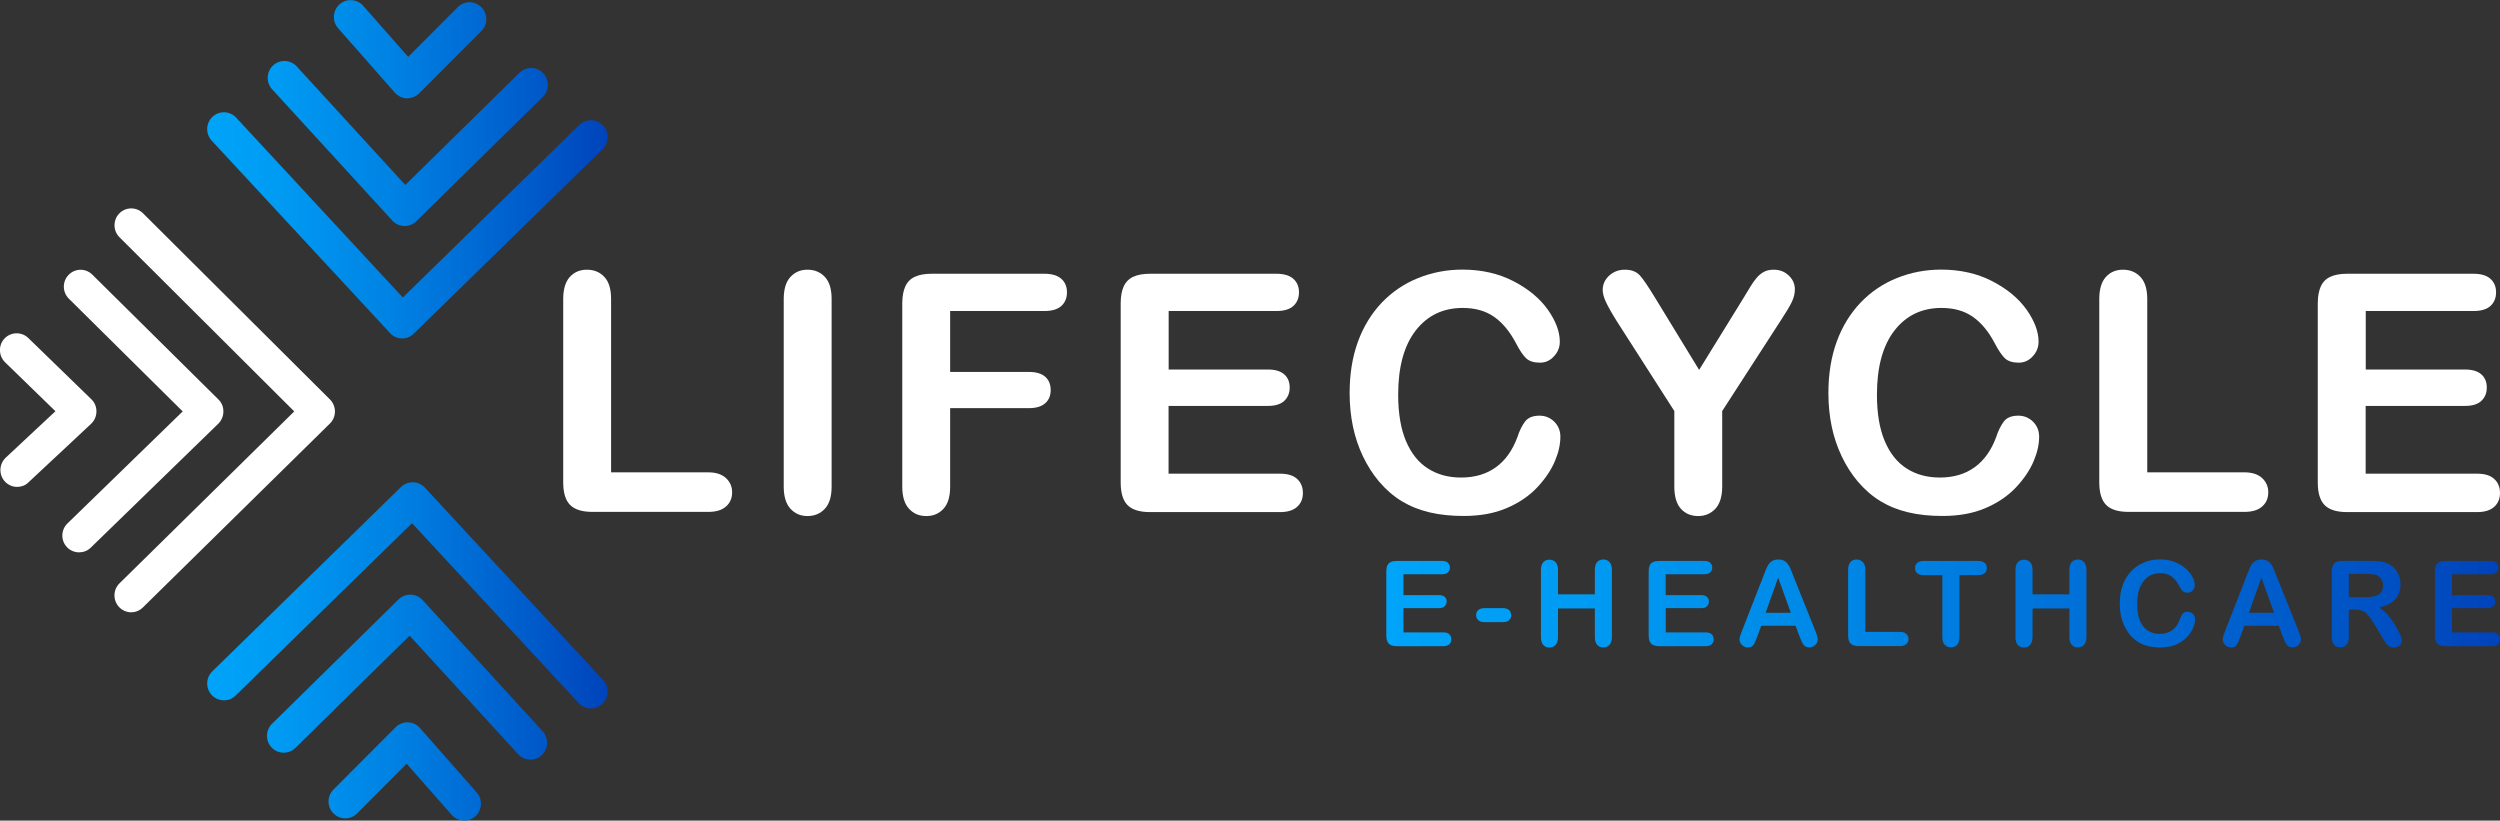 <svg width="262" height="86" viewBox="0 0 262 86" fill="none" xmlns="http://www.w3.org/2000/svg">
<rect x="0" y="0" width="262" height="86" fill="#333333" stroke="none"/>
<g clip-path="url(#clip0_28897_822)">
<path d="M64.042 31.33V49.5H74.208C75.021 49.5 75.643 49.702 76.074 50.096C76.506 50.491 76.727 50.997 76.727 51.594C76.727 52.211 76.516 52.706 76.084 53.081C75.653 53.465 75.031 53.647 74.208 53.647H62.106C61.012 53.647 60.229 53.404 59.748 52.919C59.266 52.433 59.025 51.644 59.025 50.552V31.33C59.025 30.309 59.256 29.54 59.707 29.034C60.159 28.528 60.761 28.265 61.504 28.265C62.256 28.265 62.868 28.518 63.34 29.024C63.812 29.53 64.042 30.299 64.042 31.33Z" fill="white"/>
<path d="M82.135 50.997V31.33C82.135 30.309 82.366 29.54 82.828 29.034C83.289 28.528 83.881 28.265 84.614 28.265C85.367 28.265 85.979 28.518 86.45 29.024C86.922 29.53 87.153 30.299 87.153 31.33V50.997C87.153 52.029 86.922 52.797 86.45 53.313C85.979 53.819 85.376 54.082 84.614 54.082C83.891 54.082 83.299 53.819 82.828 53.303C82.366 52.787 82.135 52.019 82.135 50.997Z" fill="white"/>
<path d="M109.46 32.595H99.576V38.979H107.835C108.597 38.979 109.169 39.151 109.551 39.495C109.932 39.839 110.112 40.304 110.112 40.881C110.112 41.457 109.922 41.923 109.54 42.257C109.159 42.601 108.587 42.773 107.835 42.773H99.576V50.997C99.576 52.039 99.345 52.818 98.873 53.324C98.402 53.83 97.81 54.083 97.077 54.083C96.335 54.083 95.733 53.83 95.261 53.314C94.789 52.798 94.558 52.029 94.558 50.997V31.786C94.558 31.058 94.669 30.471 94.88 30.006C95.09 29.55 95.431 29.206 95.883 29.004C96.335 28.792 96.927 28.69 97.629 28.69H109.45C110.253 28.69 110.845 28.872 111.236 29.227C111.628 29.581 111.818 30.056 111.818 30.633C111.818 31.22 111.628 31.695 111.236 32.059C110.845 32.413 110.253 32.595 109.46 32.595Z" fill="white"/>
<path d="M133.775 32.595H122.475V38.726H132.882C133.644 38.726 134.216 38.898 134.598 39.242C134.979 39.586 135.159 40.041 135.159 40.618C135.159 41.194 134.969 41.65 134.598 42.004C134.226 42.358 133.654 42.54 132.872 42.54H122.465V49.642H134.156C134.949 49.642 135.541 49.824 135.942 50.198C136.344 50.562 136.544 51.058 136.544 51.675C136.544 52.262 136.344 52.747 135.942 53.112C135.541 53.476 134.949 53.668 134.156 53.668H120.529C119.435 53.668 118.652 53.425 118.17 52.94C117.689 52.454 117.448 51.665 117.448 50.572V31.786C117.448 31.058 117.558 30.471 117.769 30.006C117.98 29.55 118.321 29.206 118.773 29.004C119.224 28.792 119.816 28.69 120.519 28.69H133.765C134.567 28.69 135.159 28.872 135.551 29.227C135.942 29.581 136.133 30.056 136.133 30.633C136.133 31.22 135.942 31.695 135.551 32.059C135.169 32.413 134.567 32.595 133.775 32.595Z" fill="white"/>
<path d="M163.528 45.767C163.528 46.566 163.337 47.426 162.946 48.347C162.555 49.267 161.942 50.178 161.11 51.068C160.277 51.958 159.213 52.687 157.918 53.243C156.624 53.799 155.119 54.073 153.393 54.073C152.088 54.073 150.894 53.951 149.83 53.698C148.757 53.445 147.793 53.061 146.92 52.535C146.047 52.009 145.244 51.311 144.512 50.451C143.86 49.672 143.298 48.792 142.836 47.821C142.374 46.849 142.023 45.818 141.792 44.715C141.562 43.612 141.441 42.449 141.441 41.204C141.441 39.191 141.732 37.401 142.314 35.802C142.896 34.214 143.729 32.858 144.803 31.725C145.887 30.592 147.151 29.732 148.606 29.146C150.061 28.559 151.607 28.255 153.252 28.255C155.259 28.255 157.045 28.66 158.611 29.469C160.176 30.279 161.37 31.27 162.213 32.454C163.046 33.637 163.468 34.76 163.468 35.812C163.468 36.389 163.267 36.905 162.856 37.34C162.454 37.785 161.963 38.008 161.391 38.008C160.748 38.008 160.267 37.856 159.946 37.552C159.624 37.249 159.263 36.723 158.872 35.964C158.22 34.73 157.447 33.799 156.564 33.192C155.681 32.575 154.587 32.272 153.292 32.272C151.235 32.272 149.59 33.061 148.365 34.639C147.141 36.217 146.529 38.463 146.529 41.366C146.529 43.309 146.8 44.927 147.342 46.212C147.884 47.497 148.646 48.468 149.64 49.095C150.633 49.733 151.787 50.046 153.122 50.046C154.567 50.046 155.781 49.682 156.775 48.964C157.768 48.245 158.521 47.183 159.032 45.787C159.243 45.13 159.514 44.593 159.825 44.179C160.136 43.764 160.648 43.562 161.35 43.562C161.942 43.562 162.454 43.774 162.886 44.189C163.317 44.624 163.528 45.15 163.528 45.767Z" fill="white"/>
<path d="M175.469 50.997V43.076L169.418 33.627C168.887 32.777 168.515 32.109 168.295 31.634C168.074 31.158 167.963 30.744 167.963 30.39C167.963 29.813 168.184 29.307 168.636 28.892C169.087 28.478 169.629 28.265 170.281 28.265C170.964 28.265 171.486 28.457 171.847 28.852C172.208 29.246 172.73 30.025 173.442 31.189L178.068 38.766L182.745 31.189C183.026 30.723 183.267 30.329 183.457 30.015C183.648 29.702 183.859 29.398 184.089 29.125C184.32 28.852 184.581 28.639 184.862 28.488C185.143 28.336 185.484 28.265 185.896 28.265C186.528 28.265 187.05 28.478 187.471 28.882C187.893 29.287 188.103 29.773 188.103 30.319C188.103 30.764 187.993 31.209 187.782 31.644C187.571 32.089 187.2 32.696 186.688 33.485L180.487 43.076V50.997C180.487 52.029 180.246 52.797 179.774 53.313C179.303 53.819 178.701 54.082 177.968 54.082C177.226 54.082 176.623 53.829 176.162 53.324C175.7 52.818 175.469 52.039 175.469 50.997Z" fill="white"/>
<path d="M213.702 45.767C213.702 46.566 213.512 47.426 213.12 48.347C212.729 49.267 212.117 50.178 211.284 51.068C210.451 51.958 209.387 52.687 208.093 53.243C206.798 53.799 205.293 54.073 203.567 54.073C202.263 54.073 201.068 53.951 200.005 53.698C198.931 53.445 197.968 53.061 197.095 52.535C196.222 52.009 195.419 51.311 194.686 50.451C194.034 49.672 193.472 48.792 193.01 47.821C192.549 46.849 192.198 45.818 191.967 44.715C191.736 43.612 191.616 42.449 191.616 41.204C191.616 39.191 191.907 37.401 192.489 35.802C193.071 34.214 193.903 32.858 194.977 31.725C196.061 30.592 197.325 29.732 198.78 29.146C200.235 28.559 201.781 28.255 203.427 28.255C205.434 28.255 207.22 28.66 208.785 29.469C210.351 30.279 211.545 31.27 212.388 32.454C213.221 33.637 213.642 34.76 213.642 35.812C213.642 36.389 213.441 36.905 213.03 37.34C212.629 37.785 212.137 38.008 211.565 38.008C210.923 38.008 210.441 37.856 210.12 37.552C209.799 37.249 209.437 36.723 209.046 35.964C208.394 34.73 207.621 33.799 206.738 33.192C205.855 32.575 204.761 32.272 203.467 32.272C201.41 32.272 199.764 33.061 198.54 34.639C197.315 36.217 196.703 38.463 196.703 41.366C196.703 43.309 196.974 44.927 197.516 46.212C198.058 47.497 198.821 48.468 199.814 49.095C200.807 49.733 201.961 50.046 203.296 50.046C204.741 50.046 205.955 49.682 206.949 48.964C207.942 48.245 208.695 47.183 209.207 45.787C209.417 45.13 209.688 44.593 209.999 44.179C210.31 43.764 210.822 43.562 211.525 43.562C212.117 43.562 212.629 43.774 213.06 44.189C213.492 44.624 213.702 45.15 213.702 45.767Z" fill="white"/>
<path d="M225.032 31.33V49.5H235.197C236.01 49.5 236.632 49.702 237.063 50.096C237.495 50.491 237.716 50.997 237.716 51.594C237.716 52.211 237.505 52.706 237.073 53.081C236.642 53.465 236.02 53.647 235.197 53.647H223.085C221.991 53.647 221.208 53.404 220.727 52.919C220.245 52.433 220.004 51.644 220.004 50.552V31.33C220.004 30.309 220.235 29.54 220.687 29.034C221.138 28.528 221.74 28.265 222.483 28.265C223.235 28.265 223.847 28.518 224.319 29.024C224.791 29.53 225.032 30.299 225.032 31.33Z" fill="white"/>
<path d="M259.23 32.595H247.931V38.726H258.337C259.1 38.726 259.672 38.898 260.053 39.242C260.434 39.586 260.615 40.041 260.615 40.618C260.615 41.194 260.424 41.65 260.053 42.004C259.682 42.358 259.11 42.54 258.327 42.54H247.921V49.642H259.611C260.404 49.642 260.996 49.824 261.398 50.198C261.799 50.562 262 51.058 262 51.675C262 52.262 261.799 52.747 261.398 53.112C260.996 53.476 260.404 53.668 259.611 53.668H245.984C244.89 53.668 244.108 53.425 243.626 52.94C243.144 52.454 242.903 51.665 242.903 50.572V31.786C242.903 31.058 243.014 30.471 243.225 30.006C243.435 29.55 243.776 29.206 244.228 29.004C244.68 28.792 245.272 28.69 245.974 28.69H259.22C260.023 28.69 260.615 28.872 261.006 29.227C261.398 29.581 261.588 30.056 261.588 30.633C261.588 31.22 261.398 31.695 261.006 32.059C260.625 32.413 260.023 32.595 259.23 32.595Z" fill="white"/>
<path d="M151.115 60.183H147.081V62.368H150.794C151.065 62.368 151.275 62.429 151.406 62.55C151.536 62.672 151.607 62.833 151.607 63.036C151.607 63.238 151.536 63.4 151.406 63.532C151.275 63.663 151.075 63.734 150.794 63.734H147.081V66.273H151.255C151.536 66.273 151.747 66.334 151.888 66.475C152.028 66.607 152.098 66.779 152.098 67.001C152.098 67.214 152.028 67.386 151.888 67.517C151.747 67.649 151.536 67.72 151.255 67.72H146.388C145.997 67.72 145.716 67.629 145.546 67.457C145.375 67.285 145.285 67.001 145.285 66.607V59.89C145.285 59.627 145.325 59.414 145.395 59.252C145.475 59.09 145.596 58.969 145.756 58.898C145.917 58.827 146.128 58.787 146.378 58.787H151.105C151.386 58.787 151.607 58.848 151.737 58.979C151.878 59.111 151.948 59.273 151.948 59.485C151.948 59.697 151.878 59.869 151.737 59.991C151.607 60.112 151.396 60.183 151.115 60.183ZM157.497 65.201H155.59C155.299 65.201 155.079 65.13 154.928 64.998C154.778 64.867 154.697 64.685 154.697 64.472C154.697 64.25 154.768 64.078 154.918 63.936C155.069 63.805 155.289 63.734 155.58 63.734H157.487C157.788 63.734 158.009 63.805 158.149 63.936C158.3 64.068 158.37 64.25 158.37 64.472C158.37 64.685 158.3 64.867 158.149 64.998C158.019 65.13 157.798 65.201 157.497 65.201ZM163.277 59.728V62.287H167.141V59.728C167.141 59.364 167.221 59.09 167.381 58.908C167.542 58.726 167.763 58.635 168.024 58.635C168.295 58.635 168.515 58.726 168.676 58.908C168.846 59.09 168.927 59.364 168.927 59.728V66.749C168.927 67.113 168.846 67.396 168.676 67.578C168.505 67.76 168.284 67.851 168.024 67.851C167.753 67.851 167.542 67.76 167.381 67.578C167.221 67.396 167.141 67.123 167.141 66.759V63.764H163.277V66.759C163.277 67.123 163.197 67.406 163.026 67.588C162.856 67.77 162.645 67.861 162.374 67.861C162.103 67.861 161.892 67.77 161.732 67.588C161.571 67.406 161.491 67.133 161.491 66.769V59.748C161.491 59.384 161.571 59.111 161.732 58.928C161.892 58.746 162.103 58.655 162.384 58.655C162.655 58.655 162.876 58.746 163.036 58.928C163.197 59.111 163.277 59.364 163.277 59.728ZM178.6 60.183H174.566V62.368H178.279C178.55 62.368 178.761 62.429 178.891 62.55C179.022 62.672 179.092 62.833 179.092 63.036C179.092 63.238 179.022 63.4 178.891 63.532C178.761 63.663 178.56 63.734 178.289 63.734H174.576V66.273H178.751C179.032 66.273 179.243 66.334 179.383 66.475C179.524 66.607 179.594 66.779 179.594 67.001C179.594 67.214 179.524 67.386 179.383 67.517C179.243 67.649 179.032 67.72 178.751 67.72H173.884C173.493 67.72 173.212 67.629 173.041 67.457C172.87 67.285 172.78 67.001 172.78 66.607V59.89C172.78 59.627 172.82 59.414 172.89 59.252C172.971 59.09 173.091 58.969 173.252 58.898C173.412 58.827 173.623 58.787 173.874 58.787H178.6C178.881 58.787 179.102 58.848 179.233 58.979C179.373 59.111 179.443 59.273 179.443 59.485C179.443 59.697 179.373 59.869 179.233 59.991C179.102 60.112 178.891 60.183 178.6 60.183ZM188.595 66.698L188.174 65.575H184.581L184.16 66.718C183.999 67.163 183.859 67.467 183.738 67.618C183.618 67.77 183.427 67.851 183.166 67.851C182.945 67.851 182.745 67.77 182.564 67.598C182.393 67.436 182.303 67.244 182.303 67.032C182.303 66.91 182.323 66.789 182.363 66.657C182.404 66.526 182.474 66.344 182.564 66.111L184.822 60.325C184.882 60.163 184.962 59.96 185.053 59.728C185.143 59.495 185.243 59.303 185.344 59.151C185.444 58.999 185.585 58.868 185.745 58.777C185.916 58.686 186.116 58.635 186.367 58.635C186.618 58.635 186.829 58.686 186.989 58.777C187.16 58.868 187.291 58.999 187.391 59.141C187.491 59.293 187.582 59.455 187.652 59.627C187.722 59.798 187.812 60.031 187.923 60.314L190.231 66.071C190.411 66.506 190.502 66.829 190.502 67.022C190.502 67.224 190.421 67.416 190.241 67.588C190.07 67.76 189.859 67.851 189.619 67.851C189.478 67.851 189.358 67.821 189.257 67.77C189.157 67.72 189.077 67.649 189.006 67.568C188.936 67.477 188.866 67.345 188.786 67.163C188.715 66.991 188.645 66.829 188.595 66.698ZM185.043 64.219H187.682L186.347 60.537L185.043 64.219ZM195.489 59.728V66.222H199.122C199.413 66.222 199.633 66.293 199.784 66.435C199.934 66.576 200.015 66.759 200.015 66.971C200.015 67.194 199.934 67.366 199.784 67.507C199.633 67.639 199.403 67.71 199.112 67.71H194.787C194.395 67.71 194.114 67.618 193.944 67.447C193.773 67.275 193.683 66.991 193.683 66.597V59.728C193.683 59.364 193.763 59.09 193.924 58.908C194.084 58.726 194.305 58.635 194.566 58.635C194.837 58.635 195.057 58.726 195.218 58.908C195.409 59.08 195.489 59.364 195.489 59.728ZM207.31 60.274H205.353V66.749C205.353 67.123 205.273 67.396 205.102 67.578C204.942 67.76 204.721 67.851 204.46 67.851C204.199 67.851 203.978 67.76 203.808 67.578C203.637 67.396 203.557 67.123 203.557 66.749V60.274H201.6C201.299 60.274 201.068 60.203 200.918 60.072C200.767 59.94 200.697 59.758 200.697 59.535C200.697 59.303 200.777 59.121 200.928 58.989C201.078 58.858 201.309 58.787 201.6 58.787H207.3C207.611 58.787 207.842 58.858 207.992 58.989C208.143 59.121 208.223 59.303 208.223 59.535C208.223 59.758 208.143 59.94 207.992 60.072C207.842 60.203 207.621 60.274 207.31 60.274ZM213.01 59.728V62.287H216.873V59.728C216.873 59.364 216.954 59.09 217.114 58.908C217.275 58.726 217.495 58.635 217.756 58.635C218.027 58.635 218.248 58.726 218.409 58.908C218.579 59.09 218.659 59.364 218.659 59.728V66.749C218.659 67.113 218.579 67.396 218.409 67.578C218.238 67.76 218.017 67.851 217.756 67.851C217.485 67.851 217.275 67.76 217.114 67.578C216.954 67.396 216.873 67.123 216.873 66.759V63.764H213.01V66.759C213.01 67.123 212.93 67.406 212.759 67.588C212.588 67.77 212.378 67.861 212.107 67.861C211.836 67.861 211.625 67.77 211.464 67.588C211.304 67.406 211.224 67.133 211.224 66.769V59.748C211.224 59.384 211.304 59.111 211.464 58.928C211.625 58.746 211.836 58.655 212.117 58.655C212.388 58.655 212.608 58.746 212.769 58.928C212.93 59.111 213.01 59.364 213.01 59.728ZM230.049 64.887C230.049 65.17 229.979 65.474 229.838 65.808C229.698 66.141 229.477 66.465 229.186 66.779C228.885 67.093 228.504 67.356 228.042 67.558C227.58 67.76 227.039 67.851 226.426 67.851C225.965 67.851 225.533 67.811 225.152 67.72C224.771 67.629 224.419 67.487 224.108 67.305C223.797 67.113 223.506 66.87 223.245 66.556C223.015 66.273 222.814 65.959 222.643 65.615C222.483 65.272 222.352 64.897 222.272 64.503C222.192 64.108 222.152 63.693 222.152 63.248C222.152 62.53 222.252 61.893 222.463 61.316C222.673 60.739 222.964 60.264 223.356 59.859C223.737 59.455 224.199 59.151 224.71 58.939C225.222 58.726 225.784 58.625 226.366 58.625C227.079 58.625 227.721 58.767 228.283 59.06C228.845 59.353 229.266 59.708 229.567 60.132C229.868 60.557 230.009 60.952 230.009 61.336C230.009 61.538 229.939 61.721 229.788 61.883C229.648 62.044 229.467 62.115 229.266 62.115C229.035 62.115 228.865 62.065 228.755 61.953C228.644 61.842 228.514 61.66 228.373 61.387C228.142 60.942 227.861 60.618 227.55 60.395C227.239 60.173 226.848 60.072 226.386 60.072C225.654 60.072 225.062 60.355 224.63 60.921C224.189 61.488 223.978 62.287 223.978 63.329C223.978 64.027 224.078 64.604 224.269 65.059C224.46 65.514 224.731 65.858 225.092 66.091C225.443 66.314 225.864 66.435 226.336 66.435C226.848 66.435 227.289 66.303 227.641 66.05C227.992 65.798 228.263 65.413 228.443 64.917C228.524 64.685 228.614 64.493 228.724 64.341C228.835 64.189 229.015 64.118 229.266 64.118C229.477 64.118 229.658 64.189 229.818 64.341C229.969 64.482 230.049 64.665 230.049 64.887ZM239.231 66.698L238.809 65.575H235.217L234.795 66.718C234.635 67.163 234.494 67.467 234.374 67.618C234.254 67.77 234.063 67.851 233.802 67.851C233.581 67.851 233.381 67.77 233.2 67.598C233.029 67.436 232.939 67.244 232.939 67.032C232.939 66.91 232.959 66.789 232.999 66.657C233.039 66.526 233.11 66.344 233.2 66.111L235.458 60.325C235.518 60.163 235.598 59.96 235.689 59.728C235.779 59.495 235.879 59.303 235.98 59.151C236.08 58.999 236.22 58.868 236.381 58.777C236.552 58.686 236.752 58.635 237.003 58.635C237.254 58.635 237.465 58.686 237.625 58.777C237.796 58.868 237.926 58.999 238.027 59.141C238.127 59.293 238.217 59.455 238.288 59.627C238.358 59.798 238.448 60.031 238.559 60.314L240.867 66.071C241.047 66.506 241.138 66.829 241.138 67.022C241.138 67.224 241.057 67.416 240.877 67.588C240.706 67.76 240.495 67.851 240.254 67.851C240.114 67.851 239.994 67.821 239.893 67.77C239.793 67.72 239.713 67.649 239.642 67.568C239.572 67.477 239.502 67.345 239.422 67.163C239.361 66.991 239.291 66.829 239.231 66.698ZM235.689 64.219H238.328L236.993 60.537L235.689 64.219ZM246.787 63.886H246.155V66.749C246.155 67.123 246.075 67.406 245.904 67.578C245.733 67.75 245.523 67.841 245.262 67.841C244.981 67.841 244.76 67.75 244.6 67.558C244.439 67.376 244.369 67.103 244.369 66.738V59.89C244.369 59.505 244.459 59.222 244.63 59.04C244.8 58.858 245.081 58.777 245.473 58.777H248.383C248.784 58.777 249.125 58.797 249.416 58.827C249.697 58.858 249.958 58.928 250.189 59.04C250.47 59.161 250.711 59.323 250.922 59.546C251.132 59.768 251.293 60.021 251.403 60.304C251.514 60.588 251.574 60.901 251.574 61.225C251.574 61.893 251.383 62.419 251.012 62.823C250.641 63.218 250.079 63.501 249.316 63.673C249.637 63.845 249.938 64.098 250.229 64.432C250.52 64.766 250.781 65.12 251.002 65.494C251.223 65.868 251.403 66.212 251.534 66.506C251.664 66.809 251.724 67.011 251.724 67.133C251.724 67.254 251.684 67.366 251.614 67.487C251.544 67.608 251.433 67.689 251.313 67.76C251.182 67.831 251.032 67.861 250.871 67.861C250.671 67.861 250.5 67.811 250.36 67.72C250.219 67.629 250.109 67.507 250.008 67.356C249.908 67.214 249.778 66.991 249.607 66.708L248.884 65.504C248.624 65.059 248.393 64.725 248.192 64.493C247.991 64.26 247.781 64.108 247.57 64.017C247.369 63.936 247.098 63.886 246.787 63.886ZM247.811 60.142H246.155V62.591H247.761C248.192 62.591 248.553 62.55 248.844 62.479C249.135 62.409 249.366 62.277 249.517 62.095C249.667 61.913 249.747 61.67 249.747 61.346C249.747 61.103 249.687 60.881 249.557 60.689C249.436 60.496 249.256 60.355 249.035 60.264C248.834 60.183 248.423 60.142 247.811 60.142ZM261.007 60.183H256.973V62.368H260.685C260.956 62.368 261.167 62.429 261.298 62.55C261.428 62.672 261.498 62.833 261.498 63.036C261.498 63.238 261.428 63.4 261.298 63.532C261.167 63.663 260.966 63.734 260.685 63.734H256.973V66.273H261.147C261.428 66.273 261.639 66.334 261.779 66.475C261.92 66.607 261.99 66.779 261.99 67.001C261.99 67.214 261.92 67.386 261.779 67.517C261.639 67.649 261.428 67.72 261.147 67.72H256.28C255.889 67.72 255.608 67.629 255.437 67.457C255.267 67.285 255.176 67.001 255.176 66.607V59.89C255.176 59.627 255.216 59.414 255.287 59.252C255.367 59.09 255.487 58.969 255.648 58.898C255.808 58.827 256.019 58.787 256.27 58.787H260.996C261.277 58.787 261.498 58.848 261.629 58.979C261.769 59.111 261.839 59.273 261.839 59.485C261.839 59.697 261.769 59.869 261.629 59.991C261.508 60.112 261.298 60.183 261.007 60.183Z" fill="url(#paint0_linear_28897_822)"/>
<path d="M13.748 64.169C13.296 64.169 12.835 63.986 12.493 63.632C11.821 62.934 11.831 61.812 12.524 61.134L30.837 43.116L12.524 24.866C11.831 24.178 11.831 23.055 12.503 22.367C13.186 21.669 14.3 21.669 14.982 22.347L34.58 41.862C34.911 42.196 35.102 42.651 35.102 43.126C35.102 43.602 34.911 44.057 34.57 44.391L14.972 63.663C14.631 63.997 14.189 64.169 13.748 64.169Z" fill="white"/>
<path d="M8.289 57.886C7.827 57.886 7.366 57.704 7.024 57.35C6.352 56.652 6.372 55.529 7.075 54.851L19.146 43.116L7.215 31.3C6.523 30.612 6.513 29.499 7.195 28.801C7.877 28.103 8.981 28.093 9.674 28.781L22.89 41.862C23.231 42.196 23.421 42.651 23.411 43.136C23.411 43.612 23.211 44.067 22.88 44.401L9.513 57.391C9.172 57.724 8.73 57.886 8.289 57.886Z" fill="white"/>
<path d="M1.796 51.027C1.325 51.027 0.853 50.835 0.512 50.461C-0.151 49.742 -0.1 48.63 0.602 47.962L5.81 43.096L0.532 37.967C-0.161 37.289 -0.191 36.166 0.482 35.468C1.154 34.77 2.268 34.75 2.96 35.417L9.573 41.841C9.924 42.175 10.115 42.641 10.105 43.136C10.105 43.622 9.894 44.087 9.543 44.421L2.97 50.562C2.659 50.875 2.228 51.027 1.796 51.027Z" fill="white"/>
<path d="M42.156 35.468C42.146 35.468 42.126 35.468 42.116 35.468C41.645 35.458 41.203 35.256 40.882 34.912L22.187 14.74C21.525 14.021 21.565 12.909 22.267 12.241C22.98 11.573 24.084 11.614 24.746 12.322L42.217 31.179L60.711 13.101C61.403 12.423 62.517 12.433 63.19 13.141C63.862 13.839 63.842 14.962 63.149 15.64L43.371 34.962C43.05 35.286 42.608 35.468 42.156 35.468ZM43.632 23.187L56.888 10.157C57.58 9.479 57.6 8.356 56.918 7.658C56.245 6.96 55.132 6.95 54.439 7.628L42.477 19.383L31.098 6.96C30.436 6.242 29.332 6.201 28.619 6.859C27.907 7.527 27.867 8.639 28.519 9.358L41.113 23.116C41.434 23.47 41.886 23.672 42.357 23.683C42.377 23.683 42.387 23.683 42.407 23.683C42.869 23.683 43.3 23.511 43.632 23.187ZM43.933 9.783L50.445 3.257C51.138 2.57 51.138 1.447 50.455 0.759C49.773 0.061 48.659 0.061 47.977 0.749L42.779 5.959L38.062 0.607C37.42 -0.121 36.306 -0.192 35.584 0.455C34.861 1.103 34.791 2.226 35.433 2.954L41.384 9.712C41.705 10.076 42.156 10.288 42.638 10.309C42.658 10.309 42.678 10.309 42.688 10.309C43.16 10.288 43.601 10.106 43.933 9.783ZM63.129 73.769C63.842 73.101 63.872 71.978 63.21 71.27L44.525 51.098C44.203 50.754 43.762 50.552 43.29 50.542C42.819 50.532 42.367 50.714 42.026 51.037L22.247 70.36C21.555 71.038 21.535 72.161 22.207 72.859C22.88 73.557 23.993 73.577 24.686 72.899L43.18 54.831L60.651 73.688C60.992 74.062 61.464 74.245 61.935 74.245C62.357 74.245 62.788 74.083 63.129 73.769ZM56.777 79.141C57.49 78.473 57.53 77.361 56.878 76.642L44.284 62.884C43.963 62.53 43.511 62.327 43.039 62.317C42.568 62.307 42.106 62.489 41.765 62.823L28.509 75.853C27.817 76.531 27.797 77.654 28.479 78.352C29.151 79.05 30.265 79.06 30.957 78.382L42.929 66.617L54.299 79.04C54.64 79.414 55.111 79.606 55.593 79.606C56.015 79.606 56.436 79.455 56.777 79.141ZM49.813 85.555C50.535 84.907 50.606 83.784 49.964 83.056L44.013 76.298C43.692 75.934 43.24 75.722 42.758 75.701C42.277 75.681 41.805 75.873 41.464 76.217L34.951 82.742C34.259 83.43 34.259 84.553 34.941 85.241C35.624 85.939 36.738 85.939 37.42 85.251L42.618 80.041L47.334 85.393C47.686 85.787 48.167 85.99 48.649 85.99C49.06 86 49.482 85.858 49.813 85.555Z" fill="url(#paint1_linear_28897_822)"/>
</g>
<defs>
<linearGradient id="paint0_linear_28897_822" x1="145.277" y1="63.243" x2="261.992" y2="63.243" gradientUnits="userSpaceOnUse">
<stop stop-color="#00A4F9"/>
<stop offset="0.174" stop-color="#009BF3"/>
<stop offset="0.462" stop-color="#0082E3"/>
<stop offset="0.826" stop-color="#0059C9"/>
<stop offset="1" stop-color="#0043BB"/>
</linearGradient>
<linearGradient id="paint1_linear_28897_822" x1="21.712" y1="43.002" x2="63.687" y2="43.002" gradientUnits="userSpaceOnUse">
<stop stop-color="#00A4F9"/>
<stop offset="0.174" stop-color="#009BF3"/>
<stop offset="0.462" stop-color="#0082E3"/>
<stop offset="0.826" stop-color="#0059C9"/>
<stop offset="1" stop-color="#0043BB"/>
</linearGradient>
<clipPath id="clip0_28897_822">
<rect width="262" height="86" fill="white"/>
</clipPath>
</defs>
</svg>

